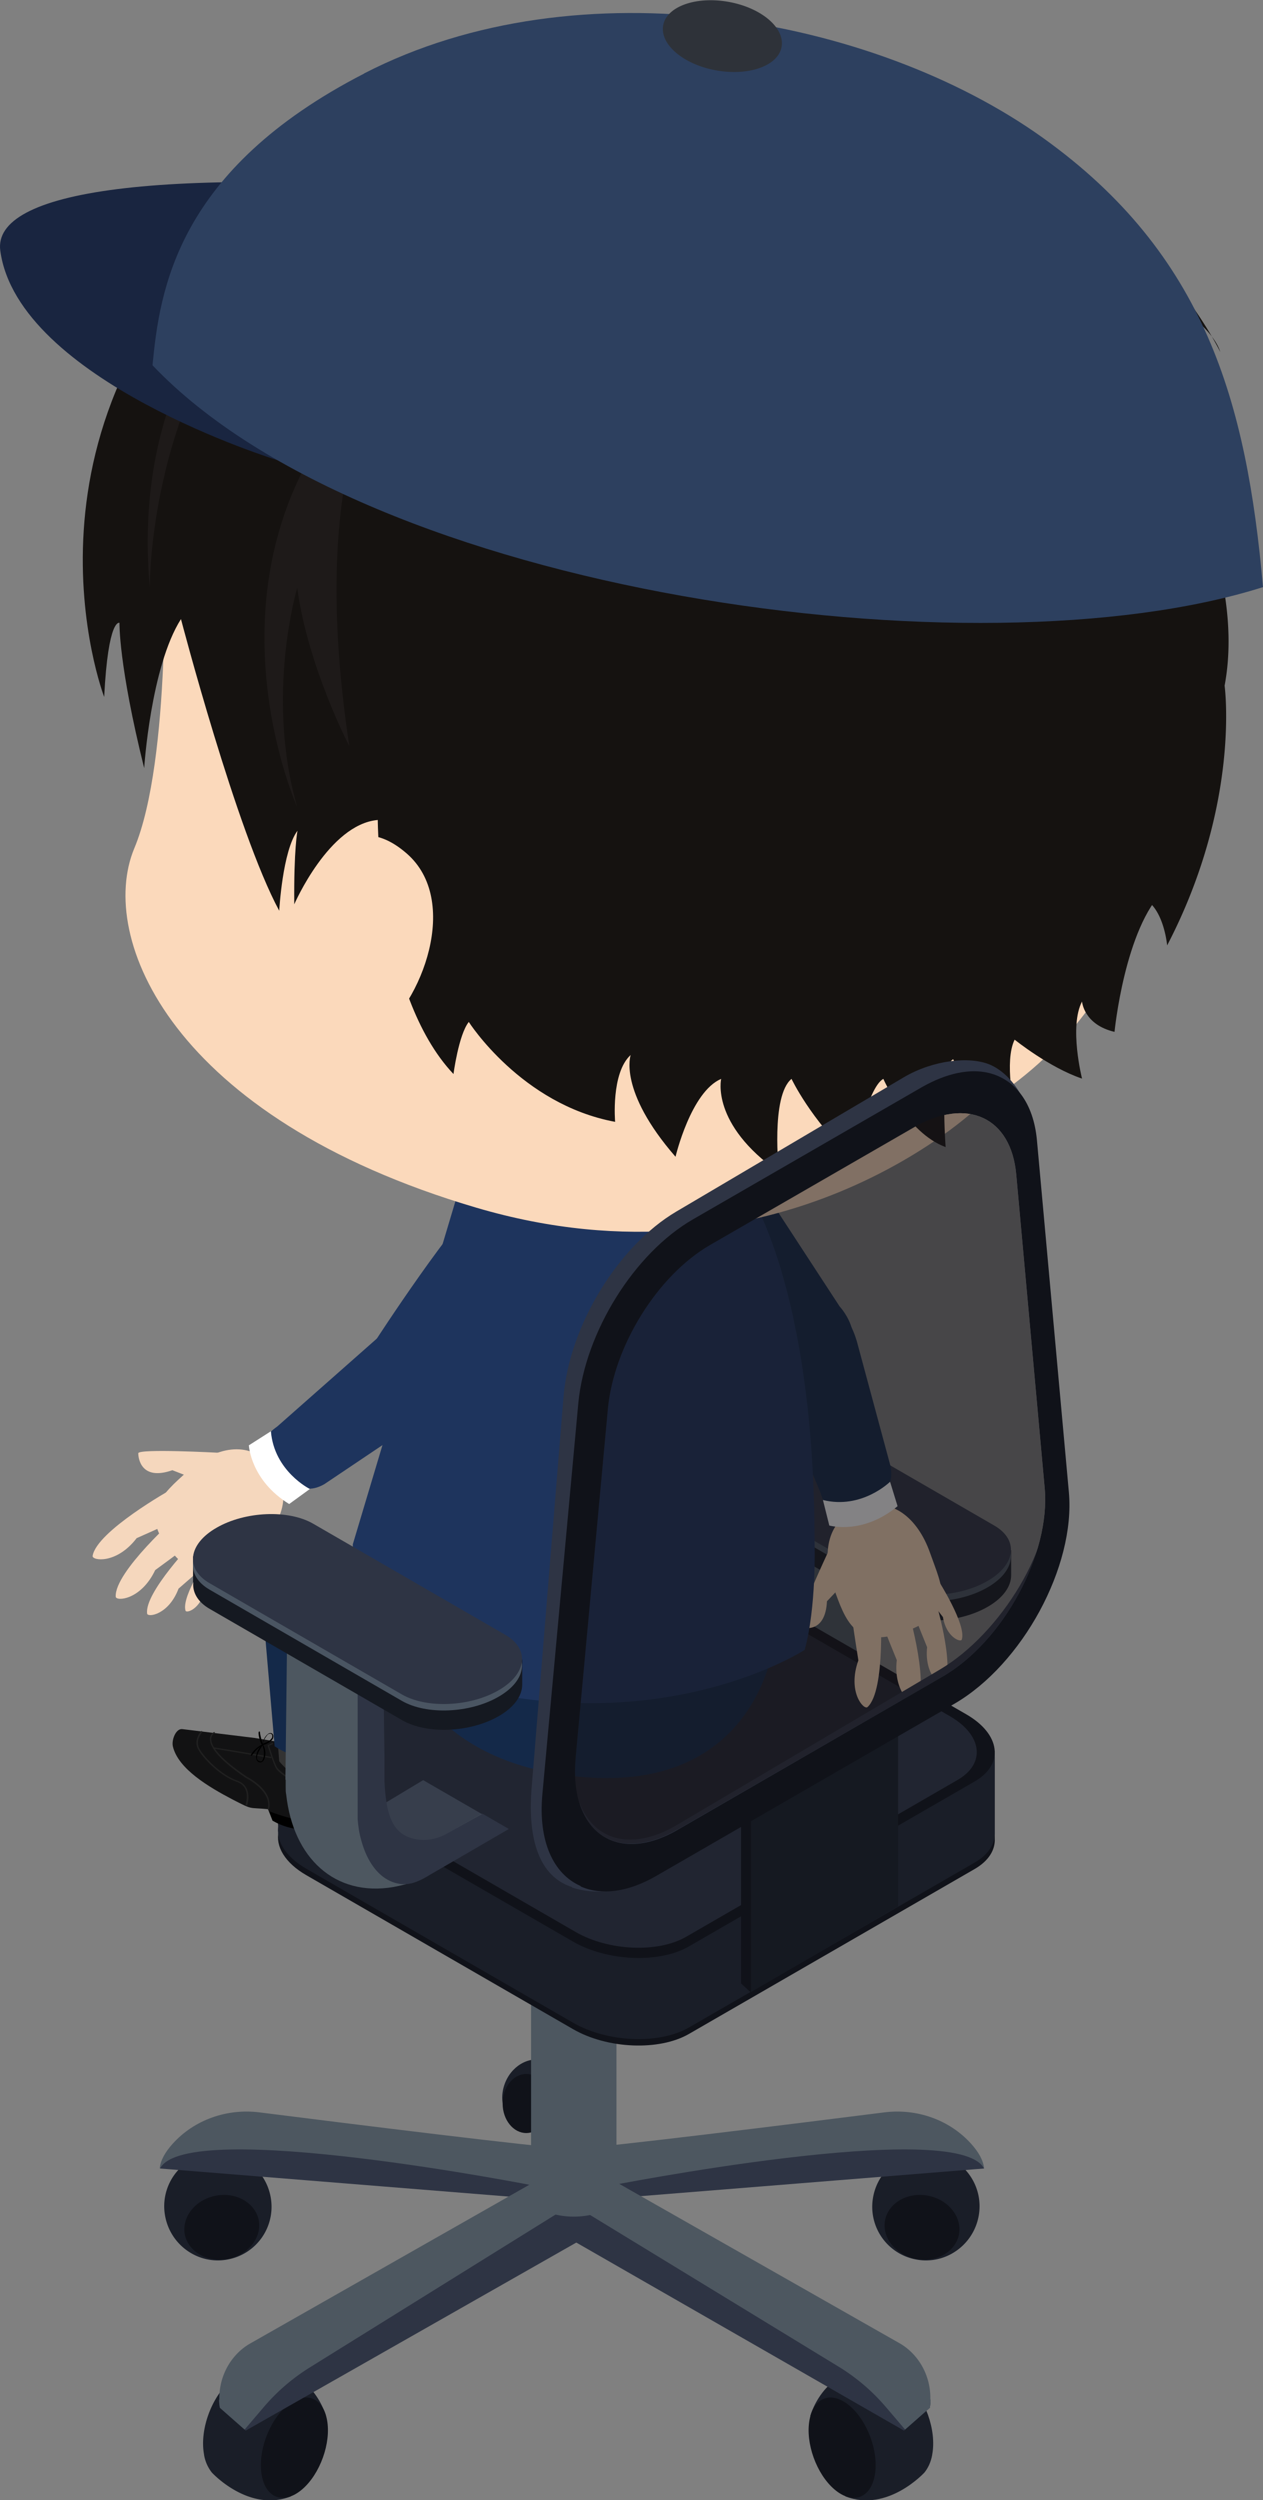 <svg id="_レイヤー_2" data-name="レイヤー 2" xmlns="http://www.w3.org/2000/svg" viewBox="0 0 47.04 93.09"><rect x="0" y="0" width="47.04" height="93.09" fill="#808080" stroke="none"/><defs><style>.cls-1{fill:#1e345d}.cls-2{fill:#1e1a19}.cls-3{fill:#101219}.cls-4{fill:#f5d7bd}.cls-6{fill:#2e3444}.cls-7{fill:#142949}.cls-11{fill:#4d5760}.cls-12{fill:#fff}.cls-14{fill:#1a1e28}.cls-15{fill:#fbd9bb}.cls-16{fill:#f9d8b9}.cls-17{fill:#151210}.cls-18{fill:#4a5562}.cls-19{fill:#626262}.cls-20{fill:#151921}.cls-21{fill:#202020}</style></defs><g id="_レイヤー_6" data-name="レイヤー 6"><path class="cls-14" d="M7.6 91.39c-.17-.91.27-2.13.98-2.74.15-.13.3-.21.44-.27h.03l.11-.03c2.37-.65 2.98 1.6 2.98 1.6l-1.31 3c-1.57.61-2.94-.89-2.94-.89a1.44 1.44 0 0 1-.29-.66z"/><path class="cls-3" d="M9.75 92.17c.16.86.83 1.09 1.5.52.67-.57 1.09-1.73.93-2.59-.16-.86-.83-1.09-1.5-.52-.67.57-1.09 1.73-.93 2.59z"/><path class="cls-14" d="M18.78 77.64c-.23.7.09 1.43.71 1.63.62.2 1.3-.21 1.53-.91.23-.7-.09-1.43-.71-1.63-.62-.2-1.3.21-1.53.91z"/><path class="cls-3" d="M18.72 78.32c0 .61.4 1.1.88 1.1s.88-.49.88-1.1-.4-1.1-.88-1.1-.88.49-.88 1.1z"/><path class="cls-14" d="M6.15 82.51c.2 1.09 1.24 1.82 2.32 1.62a1.995 1.995 0 0 0 1.61-2.33c-.2-1.09-1.24-1.82-2.32-1.62a1.995 1.995 0 0 0-1.61 2.33z"/><path class="cls-3" d="M6.88 83.18c.12.65.83 1.07 1.59.93.76-.14 1.28-.78 1.17-1.43-.12-.65-.83-1.07-1.59-.93-.76.14-1.28.78-1.17 1.43z"/><path class="cls-11" d="M20.77 79.95c-.3.05-7.87-.89-11.11-1.3-1.2-.15-2.42.27-3.23 1.17-.27.3-.46.62-.48.92l5.57-.2 6.84.91 3.68.39-1.27-1.89z"/><path class="cls-6" d="M20 81.4s-13.05-2.58-14.04-.66l14.91 1.2-.87-.54z"/><path class="cls-14" d="M36.45 82.51c-.2 1.09-1.24 1.82-2.32 1.62a1.995 1.995 0 0 1-1.61-2.33c.2-1.09 1.24-1.82 2.32-1.62 1.09.19 1.81 1.24 1.61 2.33z"/><path class="cls-3" d="M35.72 83.18c-.12.65-.83 1.07-1.59.93-.76-.14-1.28-.78-1.17-1.43.12-.65.83-1.07 1.59-.93.76.14 1.28.78 1.17 1.43z"/><path class="cls-11" d="M21.83 79.95c.3.05 7.87-.89 11.11-1.3 1.2-.15 2.42.27 3.23 1.17.27.3.46.62.48.92l-5.57-.2-6.84.91-3.68.39 1.27-1.89z"/><path class="cls-6" d="M22.61 81.4s13.05-2.58 14.04-.66l-14.91 1.2.87-.54z"/><g><path class="cls-19" d="m21.42 80.32.94.84c.07.06.08.16.03.23l-1.32 1.87-1.41-1.18 1.76-1.76z"/><path class="cls-6" d="M8.16 89.35c0 .1.01.2.03.3l.92.81.04.04 13.33-7.58v-1.61l-1.06.6-10.37 5.89-.92-.31-1.97 1.86z"/><path class="cls-11" d="M8.16 89.35c0 .1.01.2.03.3l.92.81.7-.82a7.35 7.35 0 0 1 1.74-1.5l10.42-6.48-.54-1.29-12.12 6.89c-.07.04-.13.08-.2.13-.63.47-.96 1.21-.94 1.97z"/></g><g><path class="cls-14" d="M34.72 91.39c.17-.91-.27-2.13-.98-2.74-.15-.13-.3-.21-.44-.27h-.03l-.11-.03c-2.37-.65-2.98 1.6-2.98 1.6l1.31 3c1.57.61 2.94-.89 2.94-.89.13-.16.24-.38.29-.66z"/><path class="cls-3" d="M32.58 92.17c-.16.86-.83 1.09-1.5.52-.67-.57-1.09-1.73-.93-2.59.16-.86.83-1.09 1.5-.52.67.57 1.09 1.73.93 2.59z"/></g><g><path class="cls-6" d="M34.66 89.35c0 .1-.01.2-.03.3l-.92.81-.04.04-12.62-7.24.34-1.35 10.37 5.89.92-.31 1.97 1.86z"/><path class="cls-11" d="M34.66 89.35c0 .1-.01.2-.03.3l-.92.81-.7-.82a7.35 7.35 0 0 0-1.74-1.5L20.55 81.6l.84-1.24 12.12 6.89c.07.04.13.08.2.13.63.47.96 1.21.94 1.97z"/></g><path class="cls-11" d="M19.78 82.09c.98.59 2.2.59 3.18 0v-9.36h-3.18v9.36z"/><path d="M20.24 73.42c.62.36 1.62.35 2.25 0 .62-.36.63-.94 0-1.3-.62-.36-1.62-.35-2.25 0-.62.36-.63.94 0 1.3z" style="fill:#6d7588"/><path class="cls-11" d="M20.57 72.92c.49.29 1.11.29 1.6 0v-4.11h-1.6v4.11z"/><g><path class="cls-19" d="m31.3 63.97-1.51.28-2.56.48-2.52-1.15.57-.33 2.2-1.27 1.38.83.15.09.96.58 1.33.5z"/><path class="cls-11" d="M32.6 61.96v.28c0 .1 0 .19-.02.28-.26 2.36-1.81 3.81-3.99 3.44-.15-.03-.3-.06-.44-.1-.32-.09-.63-.22-.93-.4l-2.87-1.67.38-.22.57-.33 1.54.87c.35.2.76.28 1.15.2.54-.12.9-.46 1.03-1.42.03-.19.04-.4.05-.63v-1.2l.08-5.36.79-.29.1-.04 2.48-1.19.05 4.47.04 3.32z"/><path class="cls-6" d="M29.92 55.4V63.43c-.02.26-.06.54-.14.81-.2.73-.63 1.44-1.36 1.59-.1.02-.19.03-.29.02-.14 0-.28-.04-.41-.09a2.96 2.96 0 0 1-.5-.26c-.97-.56-1.95-1.13-2.93-1.7l.03-.02.38-.22.57-.33 1.33.74c.36.21.79.29 1.2.2.54-.12.91-.46 1.05-1.39.03-.21.06-.46.07-.74v-.92l.08-5.88.92-.35s-.02.29 0 .49z"/></g><path class="cls-3" d="m10.35 65.43 3.11.54 8.28-4.78c1.11-.64 3.04-.56 4.32.18l7.76 4.48 3.23-.42v3.03c.02.42-.23.83-.75 1.13l-10.64 6.14c-1.11.64-3.04.56-4.32-.18l-9.93-5.73c-.8-.46-1.16-1.08-1.03-1.63h-.02v-2.77z"/><path class="cls-14" d="m10.35 65.19 3.11.54 8.28-4.78c1.11-.64 3.04-.56 4.32.18l7.76 4.48 3.23-.42v3.03c.02.42-.23.83-.75 1.13l-10.64 6.14c-1.11.64-3.04.56-4.32-.18l-9.93-5.73c-.8-.46-1.16-1.08-1.03-1.63h-.02v-2.77z"/><path class="cls-3" d="m25.66 72.47 10.64-6.14c1.11-.64.97-1.76-.31-2.5l-9.93-5.73c-1.28-.74-3.22-.82-4.32-.18L11.1 64.06c-1.11.64-.97 1.76.31 2.5l9.93 5.73c1.28.74 3.22.82 4.32.18z"/><path d="m25.56 72.11 10.11-5.84c1.05-.61.92-1.67-.29-2.37l-9.43-5.45c-1.22-.7-3.06-.78-4.11-.17l-10.11 5.84c-1.05.61-.92 1.67.29 2.37l9.43 5.45c1.22.7 3.06.78 4.11.17z" style="fill:#212531"/><g><path class="cls-20" d="M25.4 54.86v-.98h.7c.06-.02.11-.06.18-.1 1.06-.61 2.67-.68 3.59-.15l6.71 3.87 1.08.22v.93c0 .42-.3.85-.88 1.18-1.06.61-2.67.68-3.59.15l-7.16-4.14c-.46-.26-.66-.63-.62-1z"/><path class="cls-18" d="m33.18 59.26-7.16-4.14c-.92-.53-.81-1.46.26-2.07 1.06-.61 2.67-.68 3.59-.15l7.16 4.14c.92.53.81 1.46-.26 2.07-1.06.61-2.67.68-3.59.15z"/><path class="cls-6" d="m33.18 59.02-7.16-4.14c-.92-.53-.81-1.46.26-2.07 1.06-.61 2.67-.68 3.59-.15l7.16 4.14c.92.53.81 1.46-.26 2.07-1.06.61-2.67.68-3.59.15z"/></g><g><path d="m11.24 64.99 1.27.89c.03 1.13.06 1.69-.37 2.01-.52.38-1.43.13-1.99-.1l-.17-.43c-.75-.07-.54.04-1.3-.35-.92-.48-2.04-1.15-2.24-1.98-.06-.24.11-.68.35-.65l2.7.33 1.74.29z" style="fill:#121213;fill-rule:evenodd"/><path d="m12.51 64.86-.1 1.06s-.89 1-2.01-.34l-.06-.79" style="fill:#333"/><path class="cls-21" d="M9.16 67.21c-.01 0-.02-.02-.01-.03 0-.03.22-.65-.34-.84-.6-.21-1.2-.82-1.41-1.17-.23-.36.08-.71.09-.71 0-.01.02-.01.04 0 0 0 .01.03 0 .04-.01.01-.29.32-.08.65.21.34.8.94 1.39 1.15.6.21.37.9.37.91 0 .01-.01.02-.02.02z"/><path class="cls-21" d="M9.99 67.38c-.01 0-.02-.02-.02-.03.17-.66-.8-1.15-.81-1.15-1.15-.78-1.36-1.23-1.34-1.47.01-.18.15-.24.15-.24.01 0 .03 0 .03.01s0 .03-.01.03c0 0-.11.06-.12.2-.02.23.2.66 1.32 1.42.04.02 1.01.51.83 1.21 0 .01-.01.02-.02.02zM11.68 66.53h-.11c-.62-.05-1.2-.55-1.28-.67-.11-.17-.31-.83-.32-.86v-.02l.17-.08c.01 0 .03 0 .03.01s0 .03-.01.03l-.14.06c.04.11.21.68.31.82.08.12.64.6 1.25.65h.1c.31 0 .57-.12.79-.36 0-.01.02-.01.03 0 .01 0 .01.02 0 .03-.23.25-.51.38-.83.38z"/><path class="cls-21" d="m10.09 65.46-2.11-.35s-.02-.02-.02-.03c0-.01.01-.02.02-.02l2.11.35s.02.01.02.03c0 .01-.01.02-.02.02z"/><path d="M12.39 67.54s-.39.66-2.36-.1l.13.35s.75.51 1.81.27l.41-.52zM9.64 64.47c-.04.09.05.4.11.49-.16.08-.33.23-.41.39 0 .02.02.03.03.02.07-.07.12-.16.2-.23.04-.04.08-.07.12-.1a.72.72 0 0 0-.15.35c-.01.1.03.22.14.23.12.01.17-.12.19-.21.03-.14.01-.31-.06-.43v-.01c.12-.03.25-.1.33-.2.05-.06.06-.16 0-.22-.08-.06-.17.01-.22.07-.08.09-.12.19-.14.3-.02-.06-.09-.31-.1-.44 0-.01-.02-.02-.03 0zm.14.53c.03.09.05.17.05.27 0 .05 0 .09-.01.14 0 .03-.01.06-.03.09-.02.07-.05.1-.13.07-.06-.02-.09-.06-.09-.11 0-.04 0-.08.02-.12.01-.04.03-.09.05-.13.04-.07.08-.14.13-.21zm.01-.07c0-.06.06-.2.16-.32.02-.04.08-.06.12-.06.03 0 .07.03.07.08 0 .04 0 .07-.03.1-.03.04-.06.07-.1.09-.06.05-.14.07-.21.1z"/></g><path class="cls-7" d="m10.23 65.03-.37-4.31c-.02-1.11.34-1.71 1.45-1.72 1.11-.02 1.65.5 1.67 1.61l-.33 4.41s-1.02.92-2.42 0z"/><path class="cls-7" d="m15.53 64.03-4.77-2.8s-.61-.86-.11-1.74.6-1.24 1.89-1.05l5.66 1.45s1.57.95.11 2.89-2.78 1.26-2.78 1.26z"/><g><path class="cls-7" d="M25.35 43.23s-1.15.47-.58 2.02 3.95 5.82 3.95 5.82.92.75 2.07.12c1.9-1.04.48-2.55.48-2.55l-3.16-4.84s-1.2-1.62-2.76-.55z"/><path class="cls-16" d="M34.64 57.82c.45 1.28 1.02 2.24-.98 2.95-1.8.64-2.17-.4-2.62-1.68-.45-1.28-.23-2.52.98-2.95s2.17.4 2.62 1.68z"/><path class="cls-16" d="M31.5 58.86c-.02.05-.7.76-.7.76-.06 1.23-.9 1.01-1.06.94s1.1-2.77 1.1-2.77M32.79 59.77s.21 3.17-.48 3.79c-.14.12-.76-.57-.34-1.74 0 0-.2-1.27-.2-1.32M33.73 59.62s.93 3.04.4 3.8c-.1.15-.87-.38-.73-1.61 0 0-.49-1.19-.49-1.24M34.81 59.48s.79 2.57.34 3.22c-.09.13-.73-.33-.62-1.37 0 0-.41-1.01-.42-1.05"/><path class="cls-16" d="M34.95 58.85s1.06 1.66.87 2.2c-.04.11-.58-.09-.7-.84 0 0-.49-.63-.5-.66"/><g><path class="cls-7" d="M31.98 55.86c-.74.22-1.1.78-1.42-.28l-1.96-4.72c-.32-1.06.09-1.74 1.26-2.09 1.17-.35 1.73.1 2.05 1.16l1.26 4.67c.22 1.15-.94 1.18-1.19 1.26z"/><path class="cls-12" d="M30.89 56.8s1.24.36 2.54-.72l-.28-.91s-1.05 1.04-2.5.68l.24.96z"/></g></g><g><path class="cls-7" d="M14.27 59.13s-.1 6.13 6.99 6.99 7.6-5.15 7.6-5.15"/><path class="cls-1" d="M30.34 57.5c0-9.61-2.48-13.16-2.48-13.16l-7.1-.09-2.81-.93-.84.91-3.97 13.27s-.11 3.41 3.81 5.24c7.81 2.08 13.02-1.31 13.02-1.31.44-1.59.37-3.93.37-3.93z"/></g><g><path class="cls-4" d="M9.53 57.63c-1.02.9-1.7 1.79-3.1.2-1.27-1.43-.44-2.16.57-3.06s2.26-1.16 3.1-.2.44 2.16-.57 3.06z"/><path class="cls-4" d="M8.13 54.09s-2.98-.16-2.98.02.1 1.04 1.27.63c0 0 .91.36.97.36M6.37 55.46s-2.77 1.55-2.92 2.47c-.03.18.89.32 1.64-.66 0 0 1.17-.52 1.22-.55"/><path class="cls-4" d="M6.64 56.42s-2.38 2.1-2.33 3.03c.01.18.94.13 1.47-.99 0 0 1.04-.76 1.07-.8M7.24 57.37s-1.87 1.93-1.76 2.71c.02.15.8.05 1.17-.93 0 0 .82-.71.85-.75"/><path class="cls-4" d="M7.86 57.8s-1.12 1.62-.95 2.17c.03.11.58-.06.73-.82 0 0 .51-.61.53-.64"/><path class="cls-1" d="M20.33 44.2s-.82-.94-2.1.1-4.24 5.61-4.24 5.61-.41 1.11.56 2c1.6 1.46 2.57-.37 2.57-.37l3.57-4.55s1.15-1.66-.37-2.79z"/><g><path class="cls-1" d="M10.52 54.55c-.45-.63-1.1-.79-.19-1.44l3.83-3.38c.9-.64 1.67-.48 2.38.52.71.99.47 1.67-.44 2.31l-4.02 2.7c-1.02.58-1.42-.51-1.57-.72z"/><path class="cls-12" d="M9.27 53.82s.06 1.29 1.5 2.18l.77-.56s-1.33-.66-1.45-2.15l-.83.53z"/></g></g><g><path class="cls-15" d="m42.43 33.48.24-.78c2.01-6.08.82-12.16.82-12.16-.01-8.58-11.67-17.69-25.08-14.79C5 8.65 6.11 20.4 6.11 20.4S6.39 28.28 5 31.59c-1.38 3.32 1.38 10.02 12.72 13.37 11.33 3.35 18.66-3.7 18.66-3.7s4.82-2.48 6.05-7.79z"/><path class="cls-17" d="M26.28 3.52c-.14-.41.28-.73.79-.96a4.06 4.06 0 0 1 2.36-.3c11.81 1.98 16.02 10.85 16.02 10.85-.42-1.39-3.62-2.96-3.62-2.96s4.22 1.22 3.75 10.16c0 0-.94-3.5-2.15-4.1 0 0 3.02 4.85 2.18 9.32 0 0 .61 4.39-2.14 9.67 0 0-.24-2.75-2.18-1.52"/><path class="cls-2" d="M34.26 15.04S25.72 12.55 21.9 19c0 0 1.69-10.58 10.74-7.29"/><path class="cls-17" d="M34.26 15.04c-.55-6.94-7.41-11.87-7.41-11.87S20.67-1.66 9.73 7.42C-.1 15.58 3.88 25.95 3.88 25.95c.15-2.96.57-2.76.57-2.76s-.04 1.55.92 5.41c0 0 .24-3.77 1.37-5.55 0 0 2.07 7.92 3.66 10.86 0 0 .12-2.23.68-2.98 0 0-.14.68-.12 2.74 0 0 1.29-2.98 3.11-3.14 0 0 .02 6.5 2.82 9.46 0 0 .19-1.46.57-1.94 0 0 1.95 3.07 5.45 3.72 0 0-.16-1.82.58-2.49 0 0-.48 1.32 1.67 3.79 0 0 .57-2.42 1.7-2.9 0 0-.4 1.68 2.15 3.47 0 0-.31-2.83.47-3.47 0 0 .71 1.51 2.28 2.98 0 0 .54-2.66 1.14-2.98 0 0 .88 2.01 2.32 2.54 0 0-.23-3.02.28-3.27 0 0 .75 1.59 2.29 1.85 0 0-.4-1.77 0-2.58 0 0 1.29 1.04 2.51 1.45 0 0-.49-1.94 0-2.87 0 0 .06.86 1.21 1.13 0 0 .38-3.88 1.86-5.29"/><path class="cls-2" d="M26.85 3.17s7.41 4.25 8.28 11.09c0 0 1.37-7.62-8.28-11.09zM14.71 13.2s-3.4 3.36-1.7 14.58c0 0-1.54-2.94-1.94-5.89 0 0-1.2 4 0 8.16 0 0-4.45-9.89 3.64-16.85zM14.07 6.65s-9.52 3.7-8.49 15.24c0 0-.15-10.52 8.49-15.24z"/><path class="cls-15" d="M10.19 37.65c-.49 1.5 2.05 2.29 3.8.98 1.76-1.31 3.16-5.11 1.16-6.85-2-1.74-3.1.47-3.1.47"/><g><path d="M10.35 17.14S.66 14.17.01 9.33c-.29-2.2 5.71-3.2 18.62-2.11 12.91 1.09 15.4.06 15.4.06s-17.69 11.5-23.68 9.86z" style="fill:#192540"/><path d="M13.57 2.73c8-4.12 18.94-2.13 25.27 2.4 6.05 4.33 7.59 9.84 8.2 16.73-10.63 3.37-33.27.26-41.36-8.26.27-2.81.9-7.27 7.88-10.86z" style="fill:#2d405f"/><path d="M24.7.94c-.13.71.75 1.46 1.97 1.68 1.22.22 2.31-.17 2.44-.87.13-.71-.75-1.46-1.97-1.68s-2.31.17-2.44.87z" style="fill:#2e3239"/></g></g><g><path class="cls-3" d="m27.6 67.22 5.49-2.89v6.34l-4.93 2.86-.2.65-.36-.33v-6.63z"/><path class="cls-6" d="M21.31 70.28c.88.28 1.8.17 2.73-.38l11.07-6.85c2.52-1.49 4.47-5.17 4.19-7.92l-.84-12.94c-.12-1.22-.8-2.21-1.59-2.55-.76-.32-2.11-.17-3.19.46l-8.49 5.01c-2.17 1.28-3.98 4.25-4.2 6.88L19.8 66.57c-.16 1.96.31 3.31 1.5 3.69zm.07-4.97 1.06-12.99c.19-2.35 1.8-4.99 3.74-6.13l7.56-4.47c1.95-1.15 3.93-.66 4.15 1.47l1.18 11.91c.25 2.45-1.81 5.73-4.06 7.06l-9.8 5.79c-2.27 1.34-4.05.11-3.83-2.64z"/><path class="cls-20" d="M33.45 63.78v7.2l-5.48 3.19v-7.59l5.48-2.8z"/><path class="cls-3" d="M21.63 70.24c.75.33 1.75.23 2.84-.41l11.07-6.39c2.54-1.47 4.52-5.12 4.27-7.88l-1.19-13.11c-.13-1.39-.81-2.26-1.79-2.5-.7-.17-1.56 0-2.48.52l-8.54 4.93c-2.19 1.26-4.02 4.21-4.27 6.84L20.2 66.81c-.16 1.76.42 2.97 1.42 3.41zm-.19-4.8 1.2-12.98c.22-2.35 1.85-4.97 3.8-6.1l7.61-4.39c1.97-1.13 3.61-.37 3.8 1.76l1.06 11.68c.22 2.45-1.54 5.71-3.81 7.02l-9.86 5.7c-2.28 1.32-4.05.07-3.8-2.68z"/><path d="m25.24 68.12 9.86-5.69c2.26-1.31 4.03-4.56 3.81-7.02l-1.06-11.68c-.19-2.13-1.84-2.89-3.81-1.76l-7.61 4.39c-1.95 1.12-3.58 3.75-3.8 6.1l-1.2 12.98c-.25 2.75 1.52 4 3.8 2.68z" style="fill:#151318;opacity:.53"/></g><g><path d="m11.94 68.27 1.51.28 2.56.48 2.52-1.15-.57-.33-2.2-1.27-1.38.83-.15.09-.96.58-1.33.5z" style="fill:#373e4c"/><path class="cls-11" d="M10.64 66.26v.28c0 .1 0 .19.02.28.26 2.36 1.81 3.81 3.99 3.44.15-.03.3-.06.44-.1.32-.09.63-.22.93-.4l2.87-1.67-.38-.22-.57-.33-1.54.87c-.35.2-.76.28-1.15.2-.54-.12-.9-.46-1.03-1.42-.03-.19-.04-.4-.05-.63v-1.2L14.09 60l-.79-.29-.1-.04-2.48-1.19-.05 4.47-.04 3.32z"/><path class="cls-6" d="M13.32 59.7V67.73c.02.26.06.54.14.81.2.73.63 1.44 1.36 1.59.1.02.19.03.29.02.14 0 .28-.04.41-.09.18-.07.34-.16.5-.26.97-.56 1.95-1.13 2.93-1.7l-.03-.02-.38-.22-.57-.33-1.33.74c-.36.21-.79.29-1.2.2-.54-.12-.91-.46-1.05-1.39-.03-.21-.06-.46-.07-.74v-.92l-.08-5.88-.92-.35s.02.29 0 .49z"/><g><path class="cls-20" d="M7.19 58.93v-.98h.7c.06-.03.11-.06.18-.1 1.06-.61 2.67-.68 3.59-.15l6.71 3.87 1.08.22v.93c0 .42-.3.85-.88 1.18-1.06.61-2.67.68-3.59.15l-7.16-4.14c-.46-.26-.66-.63-.62-1z"/><path class="cls-18" d="m14.97 63.33-7.16-4.14c-.92-.53-.81-1.46.26-2.07 1.06-.61 2.67-.68 3.59-.15l7.16 4.14c.92.53.81 1.46-.26 2.07-1.06.61-2.67.68-3.59.15z"/><path class="cls-6" d="m14.97 63.09-7.16-4.14c-.92-.53-.81-1.46.26-2.07 1.06-.61 2.67-.68 3.59-.15l7.16 4.14c.92.53.81 1.46-.26 2.07-1.06.61-2.67.68-3.59.15z"/></g></g></g></svg>
